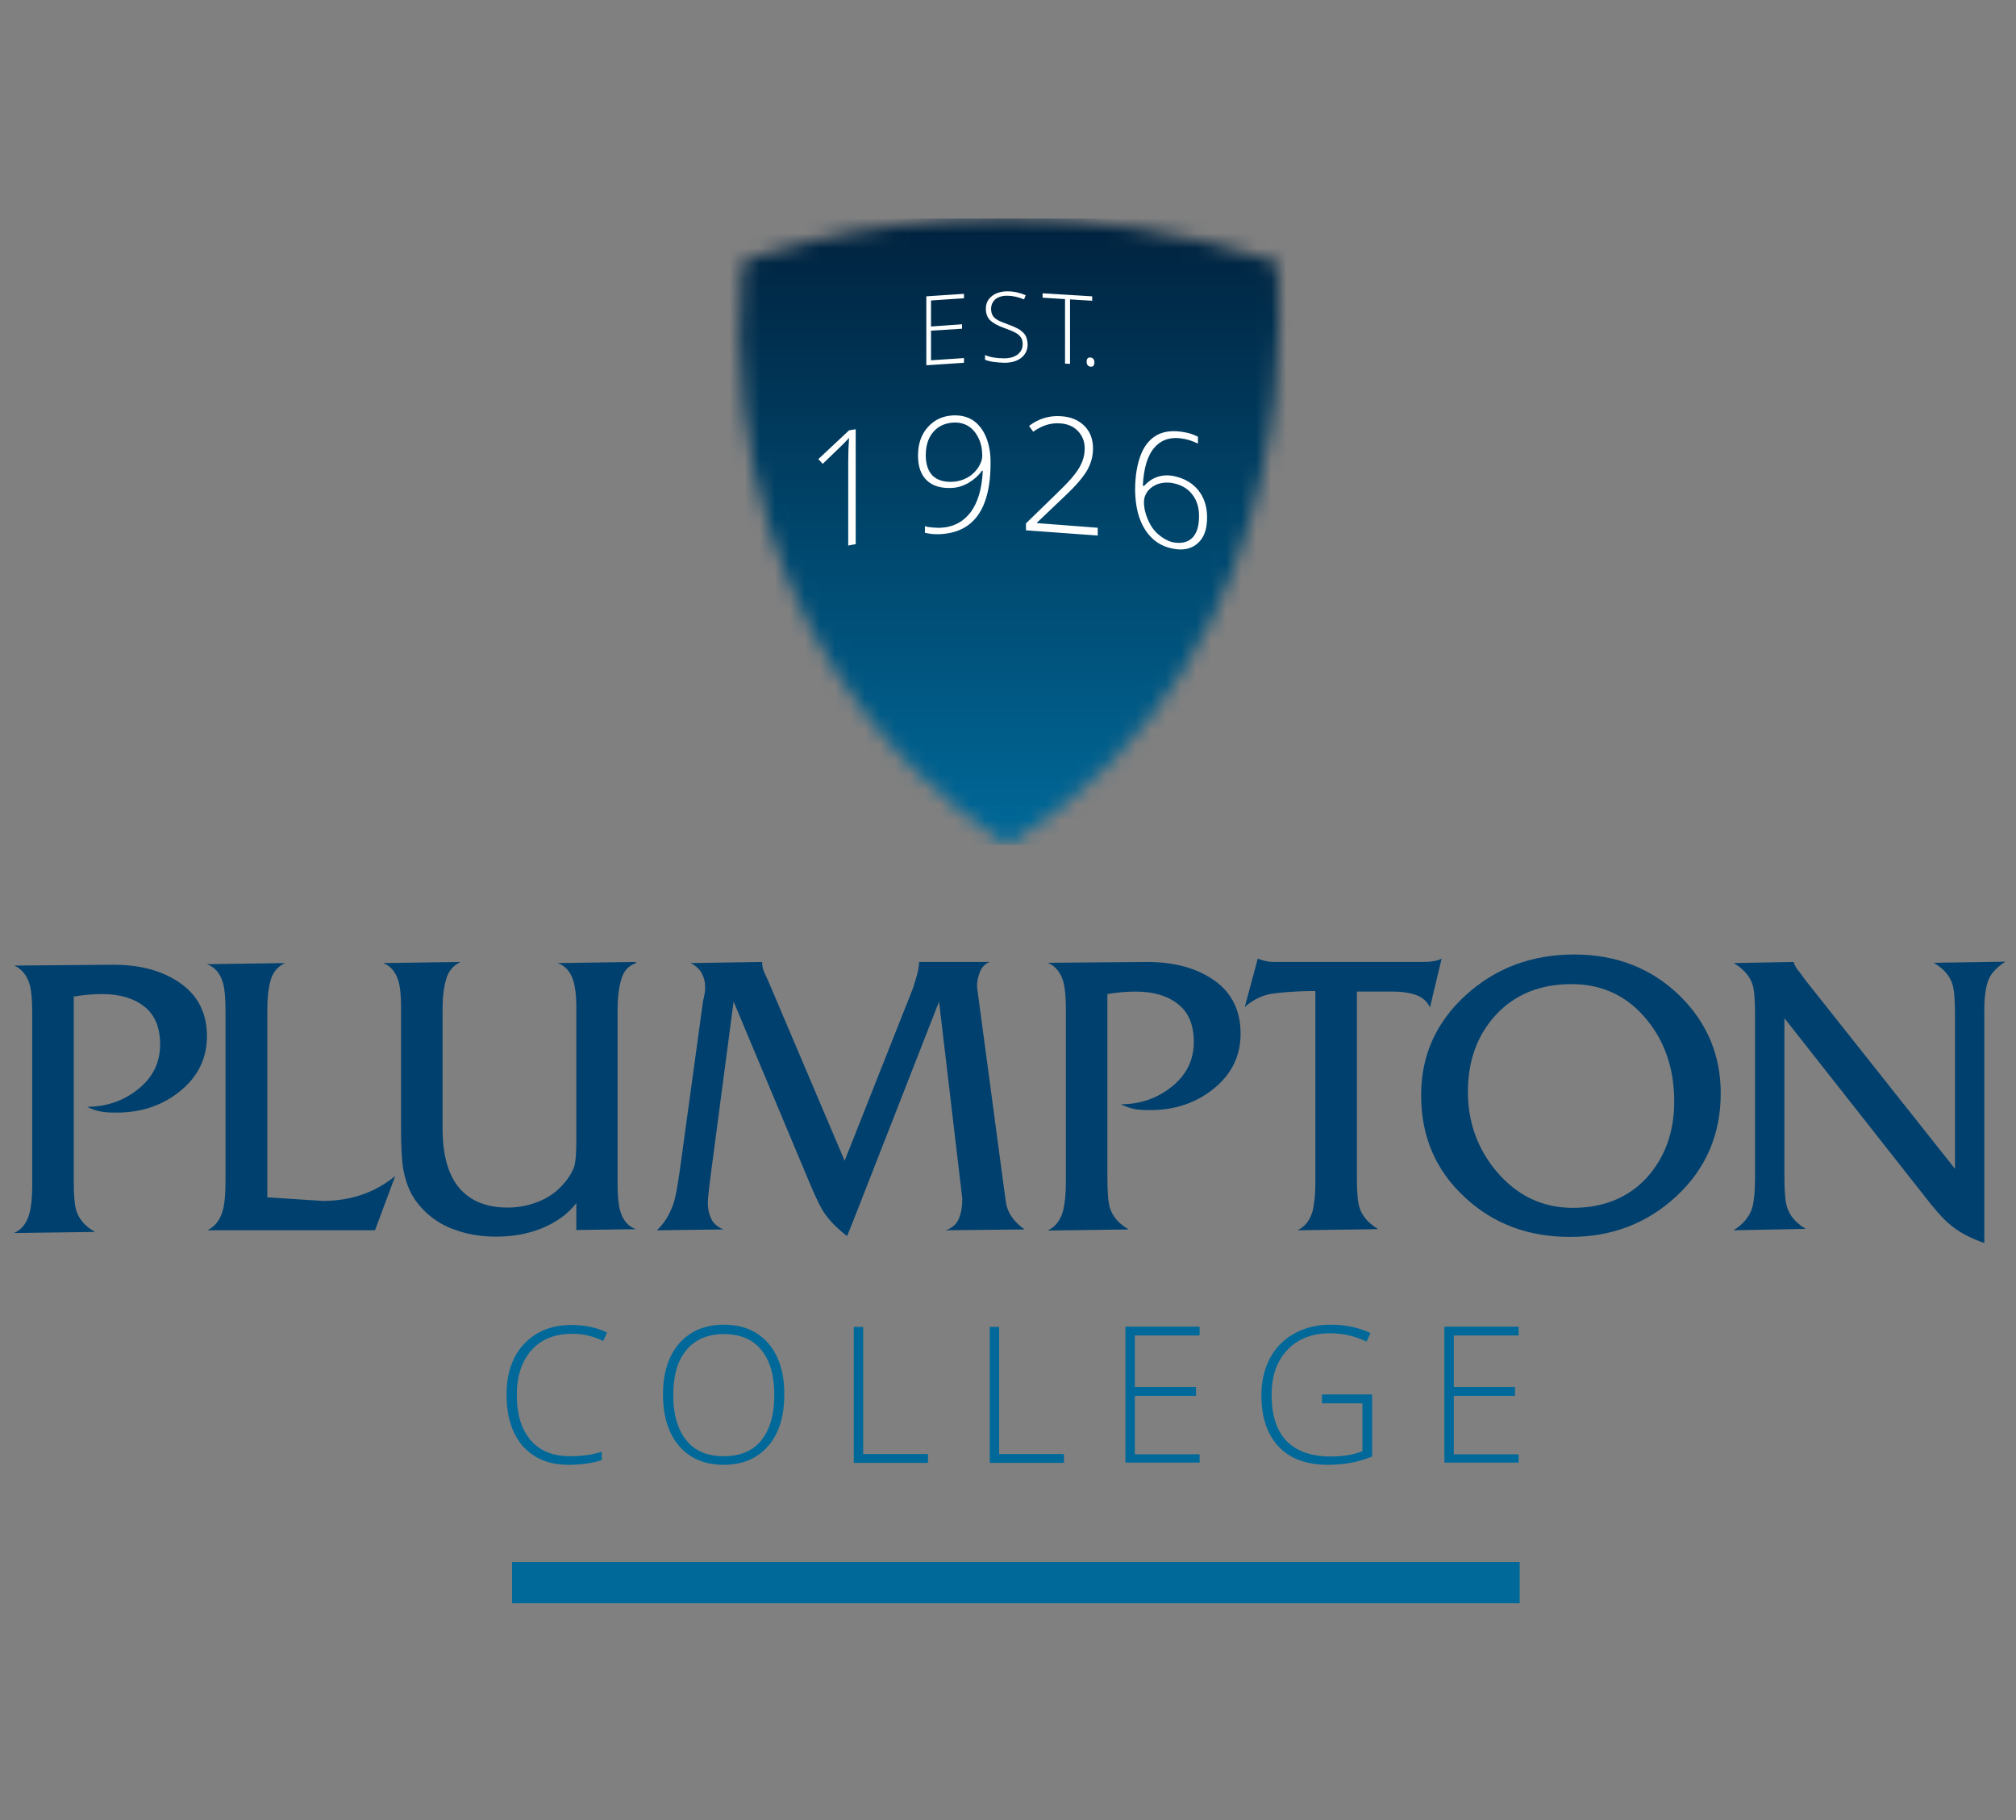 <svg width="134" height="121" viewBox="0 0 134 121" fill="none" xmlns="http://www.w3.org/2000/svg">
<rect x="0" y="0" width="134" height="121" fill="#808080" stroke="none"/>
<g id="plumpton-college-logo-vector 2">
<path id="Vector" d="M12.024 65.377C13.184 66.206 13.755 67.383 13.755 68.874C13.755 70.365 13.147 71.598 11.914 72.574C10.755 73.494 9.374 73.954 7.754 73.954C7.294 73.954 6.945 73.936 6.687 73.88C6.429 73.844 6.116 73.733 5.785 73.567C7.037 73.567 8.141 73.199 9.098 72.463C10.129 71.672 10.644 70.659 10.644 69.426C10.644 68.304 10.294 67.457 9.595 66.905C8.896 66.353 7.957 66.077 6.797 66.077C6.172 66.077 5.527 66.132 4.902 66.242V78.482C4.902 79.439 4.957 80.101 5.067 80.451C5.251 81.04 5.656 81.518 6.319 81.886L0.926 81.96C1.442 81.739 1.773 81.316 1.957 80.653C2.086 80.175 2.141 79.567 2.141 78.776V78.169V67.917V67.273C2.141 66.463 2.086 65.856 1.975 65.451C1.791 64.825 1.442 64.402 0.945 64.181L7.534 64.126C9.374 64.126 10.865 64.549 12.024 65.377ZM26.27 78.169C24.926 79.273 23.325 79.825 21.448 79.825L17.767 79.586V67.825V67.071C17.767 66.334 17.84 65.69 17.988 65.156C18.135 64.623 18.466 64.236 18.945 64.015L13.755 64.089C14.288 64.291 14.638 64.696 14.822 65.341C14.932 65.727 14.988 66.316 14.988 67.163V67.844V77.985V78.611C14.988 79.383 14.932 80.009 14.804 80.469C14.62 81.114 14.27 81.555 13.773 81.776H24.926L26.27 78.169ZM42.264 81.703C41.73 81.5 41.38 81.095 41.215 80.451C41.104 80.064 41.049 79.457 41.049 78.629V77.985V67.752V67.126C41.049 66.353 41.123 65.69 41.288 65.12C41.435 64.567 41.767 64.181 42.282 64.015L42.245 63.942L37.074 64.015C37.57 64.199 37.92 64.586 38.104 65.175C38.233 65.598 38.307 66.169 38.307 66.886V67.733V75.905C38.307 76.549 38.27 77.028 38.215 77.341C38.159 77.653 37.994 77.985 37.718 78.371C37.258 78.997 36.687 79.475 35.988 79.788C35.288 80.101 34.534 80.267 33.742 80.267C32.325 80.267 31.258 79.825 30.521 78.96C29.785 78.077 29.417 76.77 29.417 74.985V67.733V67.034C29.417 66.279 29.491 65.635 29.656 65.083C29.804 64.549 30.135 64.163 30.613 63.942L25.46 64.015C25.957 64.199 26.288 64.586 26.472 65.175C26.601 65.598 26.656 66.15 26.656 66.886V67.733V74.985C26.656 76.291 26.712 77.23 26.822 77.801C27.006 78.794 27.392 79.623 28.018 80.285C28.626 80.948 29.362 81.445 30.227 81.739C31.073 82.052 31.994 82.199 32.969 82.199C34.037 82.199 35.012 82.034 35.914 81.684C36.945 81.279 37.736 80.709 38.307 79.972V81.758L42.264 81.703ZM68.104 81.721C67.478 81.279 67.073 80.764 66.908 80.156C66.871 80.009 66.816 79.604 66.724 78.923L64.939 65.58C64.939 65.23 65.012 64.899 65.141 64.586C65.27 64.273 65.491 64.052 65.785 63.942H61.092C61.092 64.181 61.037 64.457 60.963 64.77C60.871 65.083 60.779 65.377 60.705 65.635L56.141 77.156L51.043 65.156C50.988 65.028 50.896 64.844 50.767 64.567C50.693 64.365 50.656 64.144 50.656 63.942L45.908 64.015C46.258 64.199 46.497 64.42 46.644 64.696C46.791 64.972 46.865 65.249 46.865 65.543C46.865 65.764 46.865 65.911 46.846 65.985C46.828 66.058 46.81 66.242 46.736 66.5L45.172 77.893C45.024 78.923 44.896 79.623 44.767 79.991C44.528 80.69 44.178 81.298 43.663 81.776L48.08 81.721C47.693 81.555 47.435 81.334 47.288 81.04C47.141 80.745 47.049 80.396 47.049 79.972C47.049 79.77 47.067 79.512 47.104 79.218C47.141 78.905 47.178 78.592 47.215 78.298L48.761 66.574L53.914 78.868C54.282 79.715 54.577 80.341 54.834 80.69C55.184 81.187 55.663 81.666 56.307 82.163L56.988 80.451L62.417 66.574L63.963 79.678C63.963 80.193 63.889 80.617 63.742 80.985C63.595 81.353 63.3 81.629 62.859 81.776L68.104 81.721ZM80.748 65.193C79.589 64.365 78.098 63.942 76.239 63.942L69.65 63.997C70.165 64.218 70.497 64.641 70.681 65.267C70.791 65.672 70.847 66.279 70.847 67.089V67.733V77.985V78.611C70.847 79.383 70.773 80.009 70.662 80.488C70.478 81.132 70.129 81.574 69.632 81.794L75.024 81.721C74.38 81.353 73.957 80.874 73.773 80.285C73.662 79.917 73.607 79.273 73.607 78.316V66.077C74.233 65.966 74.877 65.911 75.503 65.911C76.662 65.911 77.601 66.187 78.3 66.739C79 67.291 79.35 68.12 79.35 69.261C79.35 70.494 78.834 71.506 77.804 72.298C76.847 73.034 75.742 73.402 74.491 73.402C74.84 73.567 75.135 73.659 75.392 73.715C75.65 73.77 76.018 73.788 76.46 73.788C78.061 73.788 79.46 73.328 80.62 72.408C81.853 71.433 82.46 70.199 82.46 68.709C82.46 67.218 81.908 66.022 80.748 65.193ZM95.822 63.721C95.638 63.813 95.454 63.868 95.288 63.886C95.104 63.923 94.865 63.942 94.589 63.942H84.705C84.337 63.942 83.969 63.868 83.601 63.721L82.736 66.942C83.141 66.574 83.62 66.298 84.172 66.132C84.724 65.966 86.454 65.874 87.08 65.874H87.429V77.985V78.684C87.429 79.439 87.356 80.046 87.245 80.506C87.061 81.132 86.73 81.555 86.233 81.776L91.607 81.703C90.963 81.316 90.54 80.838 90.356 80.249C90.245 79.88 90.19 79.236 90.19 78.279V65.911H92.638C93.19 65.911 93.687 65.985 94.11 66.132C94.534 66.279 94.847 66.555 95.049 66.96L95.822 63.721ZM111.282 73.218C111.282 71.101 110.693 69.298 109.497 67.825C108.208 66.224 106.534 65.414 104.454 65.414C102.374 65.414 100.699 66.095 99.448 67.439C98.196 68.782 97.57 70.494 97.57 72.574C97.57 74.58 98.196 76.328 99.448 77.838C100.81 79.457 102.503 80.285 104.528 80.285C106.57 80.285 108.208 79.623 109.442 78.298C110.656 76.954 111.282 75.279 111.282 73.218ZM114.374 72.666C114.374 75.39 113.399 77.672 111.448 79.494C109.497 81.316 107.141 82.218 104.362 82.218C101.601 82.218 99.264 81.353 97.386 79.604C95.436 77.819 94.46 75.555 94.46 72.794C94.46 70.181 95.436 67.972 97.405 66.169C99.374 64.365 101.785 63.445 104.638 63.445C107.435 63.445 109.791 64.365 111.669 66.206C113.472 67.991 114.374 70.144 114.374 72.666ZM132.116 65.285C132.264 64.77 132.669 64.328 133.294 63.923L128.527 63.997C129.172 64.365 129.595 64.844 129.779 65.433C129.889 65.801 129.945 66.445 129.945 67.402V77.69L120.006 65.156L119.62 64.623C119.417 64.402 119.288 64.181 119.215 63.942L115.239 64.015C115.883 64.402 116.307 64.88 116.491 65.451C116.601 65.801 116.656 66.445 116.656 67.42V78.261C116.656 79.199 116.583 79.862 116.472 80.267C116.288 80.856 115.883 81.371 115.221 81.776L120.024 81.684C119.38 81.298 118.957 80.819 118.773 80.212C118.662 79.844 118.607 79.181 118.607 78.224V67.678L127.939 79.531C128.62 80.414 129.19 81.058 129.65 81.426C130.239 81.923 130.994 82.31 131.896 82.623V81.298V67.439C131.877 66.518 131.951 65.801 132.116 65.285Z" fill="#00406E"/>
<path id="Vector_2" d="M100.939 96.666H96.632V92.782H100.7V92.193H96.632V88.77H100.939V88.181H96.006V97.218H100.939V96.666ZM87.871 93.279H90.558V96.463C89.97 96.703 89.27 96.813 88.442 96.813C87.154 96.813 86.178 96.463 85.516 95.782C84.853 95.101 84.522 94.071 84.522 92.709C84.522 91.457 84.871 90.463 85.571 89.727C86.27 88.991 87.209 88.623 88.405 88.623C89.252 88.623 90.062 88.807 90.835 89.175L91.092 88.604C90.301 88.236 89.417 88.052 88.442 88.052C87.522 88.052 86.73 88.255 86.031 88.641C85.332 89.028 84.779 89.58 84.411 90.279C84.043 90.997 83.841 91.807 83.841 92.727C83.841 94.2 84.227 95.341 84.982 96.15C85.736 96.96 86.841 97.365 88.258 97.365C89.344 97.365 90.338 97.181 91.203 96.813V92.69H87.871V93.279ZM79.736 96.666H75.43V92.782H79.497V92.193H75.43V88.77H79.736V88.181H74.804V97.218H79.736V96.666ZM70.718 97.236V96.647H66.411V88.2H65.785V97.236H70.718ZM61.681 97.236V96.647H57.374V88.2H56.749V97.236H61.681ZM45.632 89.727C46.221 89.028 47.049 88.678 48.117 88.678C49.203 88.678 50.031 89.028 50.602 89.727C51.172 90.427 51.467 91.42 51.467 92.727C51.467 94.034 51.172 95.028 50.602 95.746C50.031 96.445 49.203 96.795 48.098 96.795C47.013 96.795 46.184 96.445 45.614 95.727C45.043 95.028 44.749 94.015 44.749 92.727C44.749 91.42 45.043 90.427 45.632 89.727ZM51.08 89.304C50.362 88.476 49.387 88.052 48.117 88.052C46.865 88.052 45.871 88.476 45.154 89.285C44.436 90.114 44.068 91.236 44.068 92.69C44.068 94.126 44.417 95.267 45.135 96.114C45.853 96.942 46.847 97.365 48.098 97.365C49.368 97.365 50.344 96.942 51.062 96.114C51.779 95.285 52.129 94.144 52.129 92.709C52.148 91.273 51.779 90.132 51.08 89.304ZM40.092 89.138L40.35 88.568C39.651 88.236 38.859 88.071 37.976 88.071C37.111 88.071 36.356 88.255 35.694 88.641C35.049 89.028 34.534 89.561 34.184 90.261C33.835 90.96 33.669 91.77 33.669 92.69C33.669 94.163 34.037 95.304 34.755 96.132C35.491 96.942 36.485 97.365 37.755 97.365C38.657 97.365 39.393 97.255 40 97.052V96.5C39.356 96.703 38.675 96.795 37.902 96.795C36.761 96.795 35.877 96.445 35.27 95.727C34.663 95.009 34.35 94.015 34.35 92.727C34.35 91.457 34.681 90.482 35.325 89.746C35.97 89.028 36.871 88.66 37.994 88.66C38.73 88.641 39.43 88.807 40.092 89.138Z" fill="#006999"/>
<path id="Vector_3" d="M101.012 103.825H34.037V106.568H101.012V103.825Z" fill="#006999"/>
<g id="Group">
<g id="Clip path group">
<mask id="mask0_4028_5635" style="mask-type:luminance" maskUnits="userSpaceOnUse" x="49" y="14" width="37" height="43">
<g id="SVGID_2_">
<path id="Vector_4" d="M49.368 17.414C47.012 45.095 67.037 56.156 67.037 56.156C88.037 42.905 84.853 17.414 84.853 17.414C78.282 15.242 72.153 14.524 66.889 14.524C56.38 14.524 49.368 17.414 49.368 17.414Z" fill="white"/>
</g>
</mask>
<g mask="url(#mask0_4028_5635)">
<path id="Vector_5" d="M88.037 14.524H46.994V56.156H88.037V14.524Z" fill="url(#paint0_linear_4028_5635)"/>
</g>
</g>
</g>
<path id="Vector_6" d="M76.975 35.506C76.681 35.249 76.46 34.917 76.294 34.531C76.129 34.144 76.037 33.758 76.037 33.371C76.037 33.095 76.129 32.856 76.294 32.635C76.478 32.414 76.718 32.249 77.012 32.157C77.307 32.065 77.638 32.046 77.988 32.12C78.521 32.23 78.945 32.469 79.239 32.856C79.552 33.242 79.699 33.739 79.699 34.31C79.699 34.973 79.552 35.451 79.239 35.764C78.926 36.059 78.485 36.151 77.933 36.04C77.583 35.948 77.27 35.764 76.975 35.506ZM76.129 35.23C76.57 35.911 77.178 36.316 77.933 36.463C78.632 36.611 79.202 36.482 79.607 36.114C80.031 35.746 80.233 35.175 80.233 34.384C80.233 33.666 80.031 33.059 79.644 32.58C79.258 32.101 78.706 31.788 78.006 31.641C77.638 31.568 77.288 31.586 76.939 31.697C76.607 31.807 76.313 32.009 76.037 32.304L75.963 32.285C76.018 31.108 76.276 30.261 76.754 29.727C77.233 29.194 77.877 29.009 78.724 29.175C79.074 29.249 79.368 29.359 79.626 29.488V29.028C79.368 28.899 79.074 28.788 78.742 28.733C78.061 28.605 77.472 28.641 76.975 28.881C76.497 29.12 76.11 29.543 75.853 30.169C75.595 30.795 75.448 31.605 75.448 32.598C75.466 33.684 75.687 34.549 76.129 35.23ZM73 35.083L68.914 34.77V34.752L70.865 32.893C71.546 32.249 72.006 31.697 72.264 31.255C72.521 30.795 72.65 30.316 72.65 29.819C72.65 29.194 72.466 28.697 72.08 28.31C71.693 27.924 71.178 27.703 70.515 27.666C69.742 27.611 69.025 27.831 68.399 28.31L68.675 28.697C69.264 28.273 69.871 28.089 70.497 28.144C70.975 28.181 71.362 28.347 71.656 28.66C71.951 28.973 72.098 29.359 72.098 29.801C72.098 30.114 72.043 30.408 71.933 30.684C71.822 30.96 71.656 31.255 71.417 31.549C71.196 31.844 70.791 32.267 70.221 32.819L68.196 34.788V35.249L72.963 35.598V35.083H73ZM64.368 28.328C64.662 28.512 64.883 28.788 65.049 29.138C65.215 29.488 65.288 29.856 65.288 30.279C65.288 30.555 65.196 30.813 65.012 31.089C64.828 31.365 64.589 31.586 64.294 31.752C63.981 31.917 63.669 32.009 63.301 32.028C62.73 32.046 62.307 31.917 61.994 31.623C61.699 31.328 61.534 30.868 61.534 30.261C61.534 29.617 61.699 29.101 62.031 28.715C62.362 28.328 62.804 28.126 63.356 28.089C63.742 28.071 64.074 28.144 64.368 28.328ZM65.546 29.065C65.344 28.568 65.049 28.2 64.681 27.942C64.313 27.703 63.871 27.592 63.356 27.611C62.656 27.647 62.104 27.905 61.663 28.402C61.221 28.899 61.018 29.525 61.018 30.298C61.018 31.015 61.221 31.568 61.607 31.936C61.994 32.304 62.564 32.469 63.264 32.433C63.65 32.414 64.018 32.304 64.368 32.101C64.718 31.899 65.031 31.623 65.27 31.292H65.325C65.27 32.488 64.994 33.408 64.515 34.052C64.018 34.697 63.356 35.046 62.491 35.083C62.38 35.083 62.215 35.083 62.012 35.065C61.791 35.046 61.626 35.028 61.478 34.973V35.414C61.791 35.488 62.123 35.525 62.491 35.506C63.209 35.469 63.816 35.285 64.313 34.936C64.81 34.586 65.196 34.071 65.454 33.371C65.712 32.672 65.84 31.825 65.84 30.831C65.859 30.169 65.748 29.562 65.546 29.065ZM56.877 28.531L56.435 28.605L54.393 30.519L54.687 30.831C55.699 29.856 56.233 29.341 56.27 29.285C56.325 29.23 56.38 29.175 56.435 29.101C56.399 29.654 56.38 30.187 56.38 30.684V36.261L56.877 36.169V28.531ZM72.485 24.371C72.65 24.39 72.742 24.298 72.742 24.095C72.742 23.893 72.65 23.782 72.485 23.764C72.319 23.746 72.227 23.838 72.227 24.04C72.227 24.242 72.319 24.353 72.485 24.371ZM71.104 19.899L72.595 19.991V19.697L69.301 19.494V19.788L70.791 19.881V24.169L71.123 24.187V19.899H71.104ZM68.178 22.328C68.104 22.181 67.957 22.052 67.791 21.924C67.607 21.813 67.35 21.684 66.981 21.555C66.65 21.427 66.393 21.335 66.264 21.242C66.117 21.151 66.025 21.058 65.969 20.948C65.914 20.838 65.877 20.709 65.877 20.525C65.877 20.249 65.988 20.046 66.172 19.881C66.374 19.733 66.65 19.641 66.981 19.66C67.331 19.66 67.699 19.752 68.067 19.899L68.178 19.623C67.791 19.457 67.386 19.365 66.963 19.365C66.54 19.365 66.19 19.476 65.933 19.678C65.656 19.899 65.528 20.175 65.528 20.525C65.528 20.838 65.62 21.095 65.804 21.279C65.988 21.463 66.301 21.647 66.779 21.813C67.092 21.924 67.35 22.034 67.515 22.126C67.681 22.218 67.791 22.328 67.865 22.439C67.939 22.549 67.975 22.697 67.975 22.881C67.975 23.157 67.865 23.378 67.644 23.562C67.423 23.727 67.129 23.819 66.742 23.819C66.227 23.819 65.804 23.746 65.472 23.598V23.911C65.767 24.04 66.209 24.095 66.761 24.114C67.221 24.114 67.607 24.003 67.883 23.782C68.159 23.562 68.307 23.267 68.307 22.881C68.288 22.66 68.251 22.476 68.178 22.328ZM64.074 23.801L61.883 23.948V21.979L63.945 21.85V21.555L61.883 21.703V19.973L64.074 19.825V19.531L61.571 19.697V24.279L64.074 24.114V23.801Z" fill="white"/>
</g>
<defs>
<linearGradient id="paint0_linear_4028_5635" x1="67.523" y1="56.163" x2="67.523" y2="14.527" gradientUnits="userSpaceOnUse">
<stop stop-color="#006999"/>
<stop offset="1" stop-color="#00223E"/>
</linearGradient>
</defs>
</svg>

